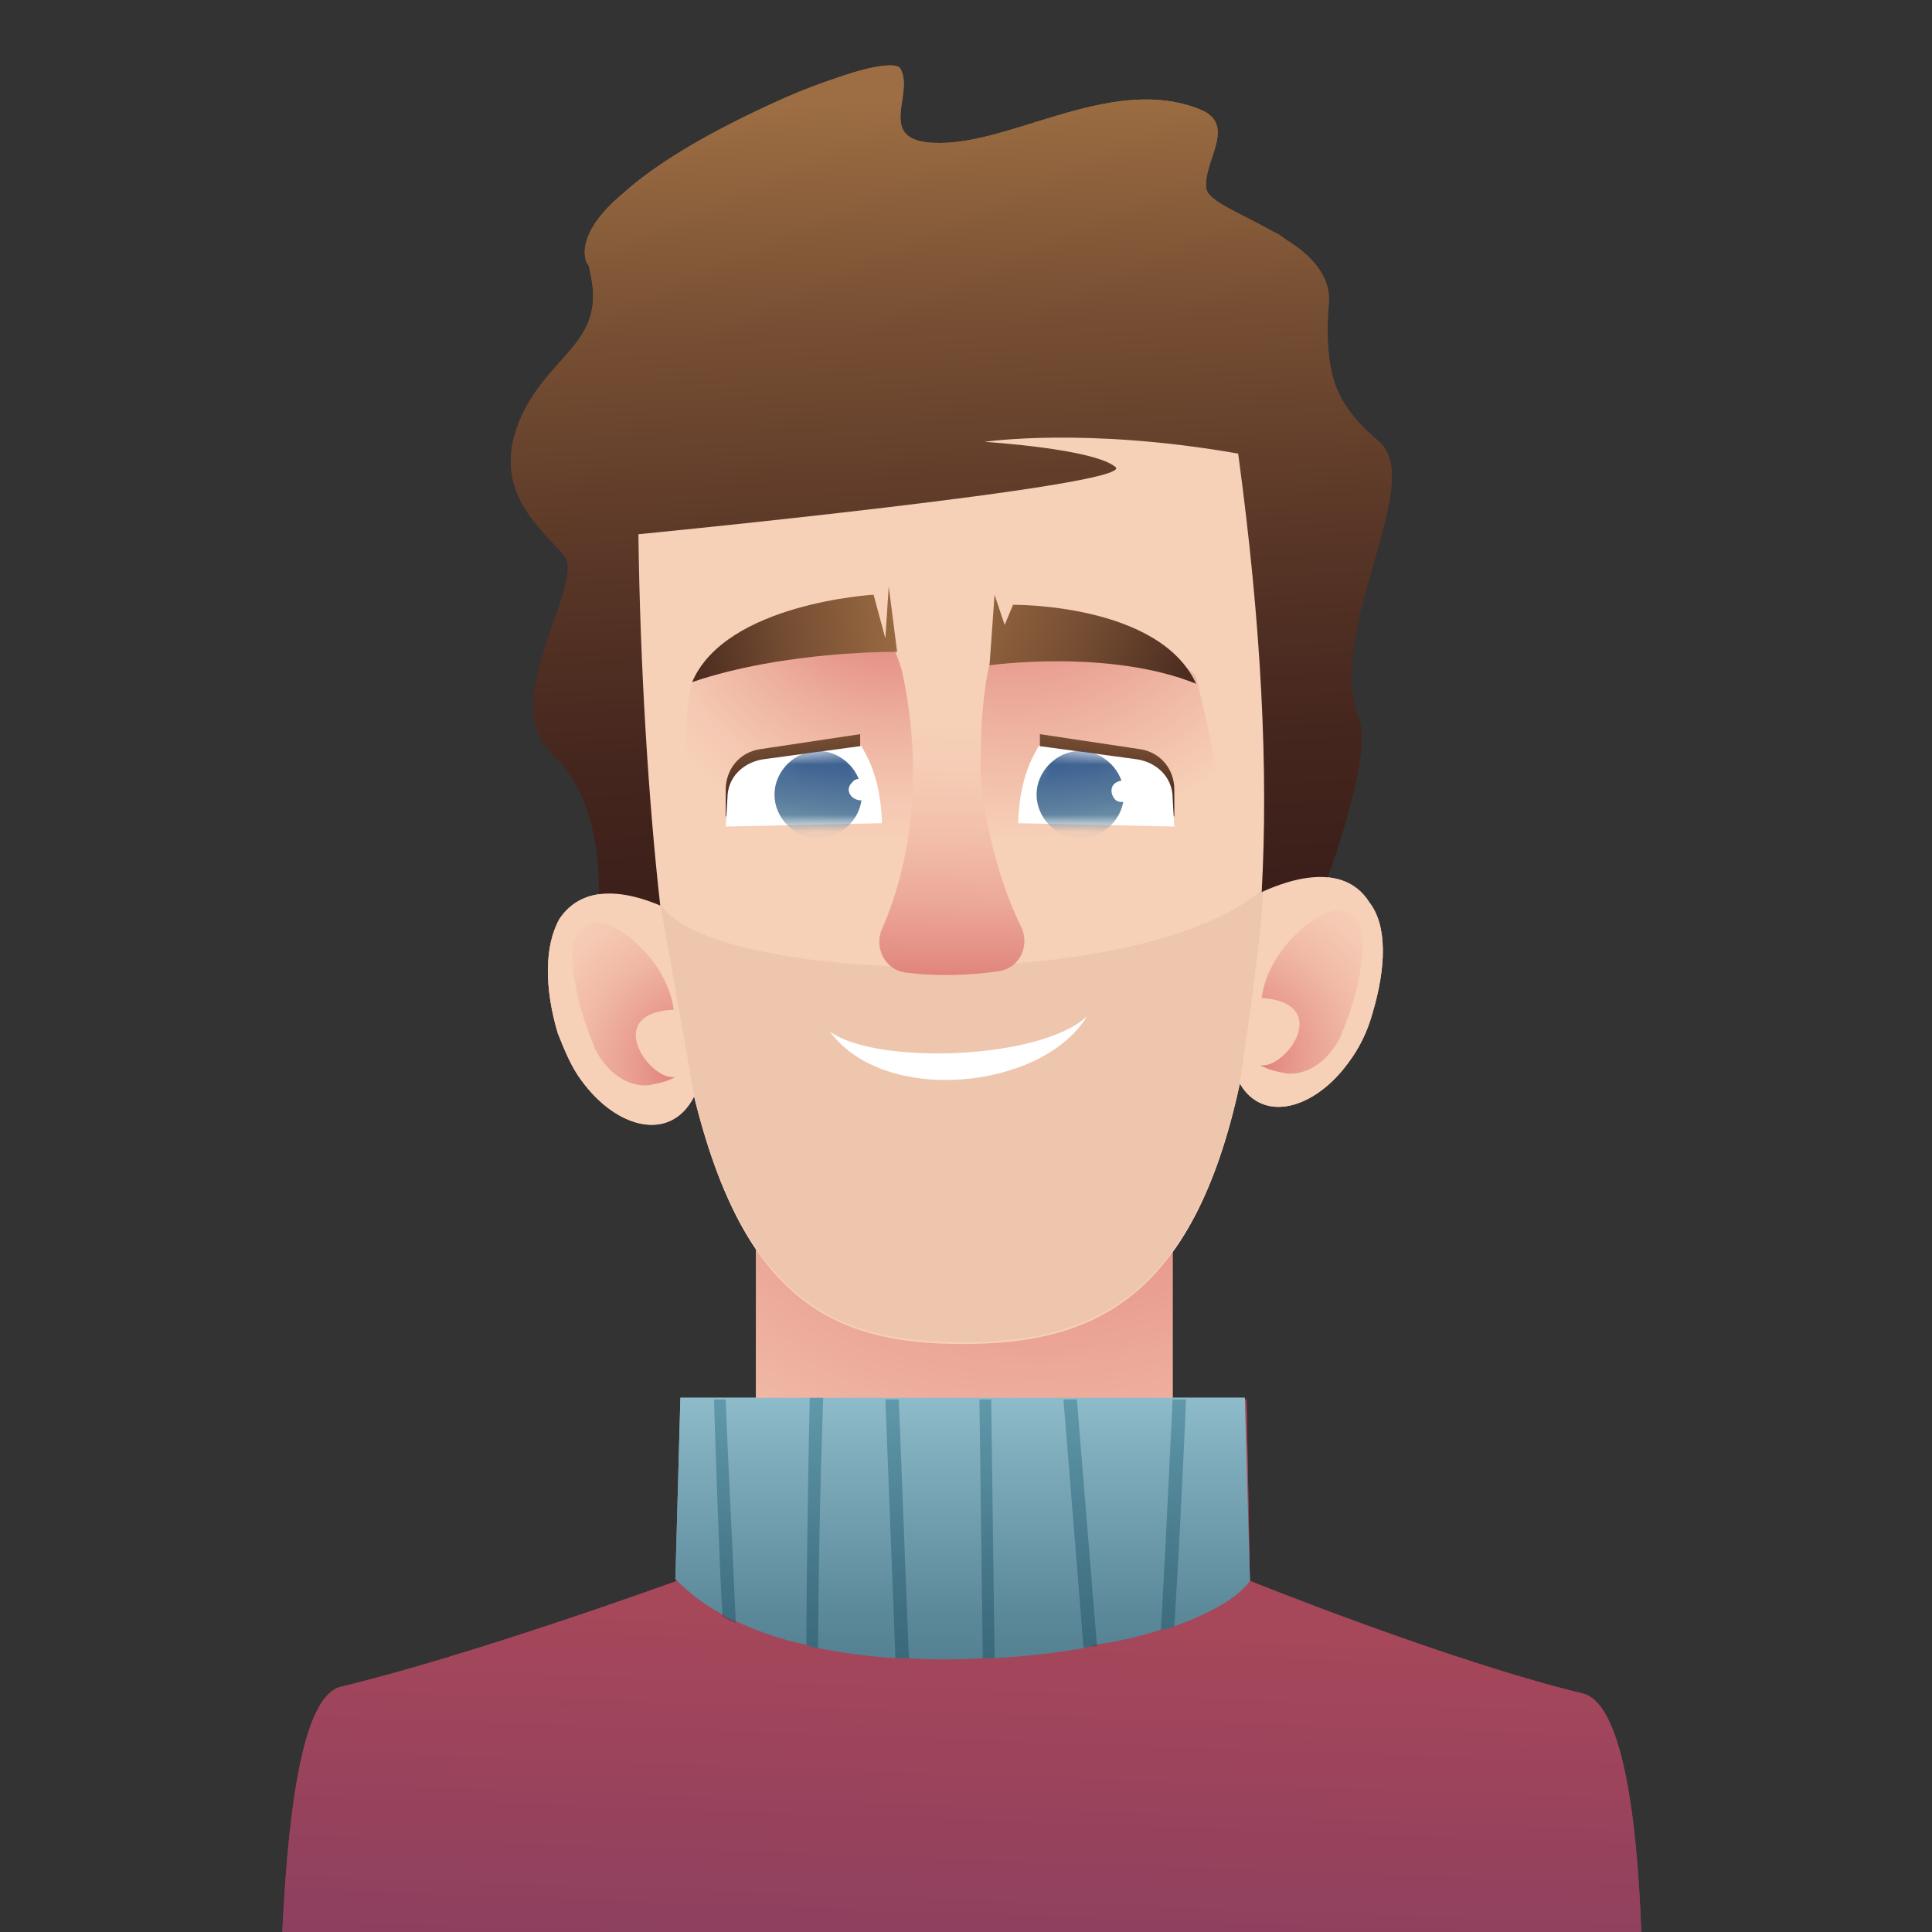<svg width="115" height="115" viewBox="0 0 115 115" fill="none" xmlns="http://www.w3.org/2000/svg">
<rect x="0" y="0" width="115" height="115" fill="#333333" stroke="none"/>
<g clip-path="url(#clip0_1125_43146)">
<path d="M69.8 54.1H45V91.9H69.8V54.1Z" fill="url(#paint0_radial_1125_43146)"/>
<path d="M97.7 115.1H16.8C17.2 106.6 18.2 100.9 20.3 100.4C28.2 98.5 40.3 94.1 40.3 94.1L40.6 83.3H74.2L74.4 94.1C74.4 94.1 86.3 98.9 94.2 100.8C96.3 101.3 97.4 106.8 97.7 115.1Z" fill="url(#paint1_linear_1125_43146)"/>
<path d="M74.4 94.1C73.7 95.1 72.1 96 69.9 96.8C69.7 96.9 69.4 97 69.1 97C67.9 97.4 66.6 97.7 65.2 97.9C65 98 64.8 98 64.5 98.1C62.8 98.4 61 98.6 59.2 98.7C59 98.7 58.7 98.7 58.5 98.7C57 98.8 55.6 98.8 54.1 98.7C53.9 98.7 53.6 98.7 53.3 98.7C51.7 98.6 50.2 98.4 48.7 98.1C48.5 98.1 48.2 98 48 97.9C46.5 97.6 45.1 97.1 43.8 96.5C43.5 96.4 43.3 96.3 43 96.1C41.9 95.5 41 94.8 40.2 94L40.5 83.2H74.1L74.4 94.1Z" fill="url(#paint2_linear_1125_43146)"/>
<g opacity="0.4">
<path d="M43.2 83.3C43.3 86.3 43.6 92.1 43.8 96.6C43.5 96.5 43.3 96.4 43 96.2C42.8 92.6 42.6 86.5 42.5 83.3H43.2Z" fill="url(#paint3_linear_1125_43146)"/>
<path d="M48.7 98.1C48.5 98.1 48.2 98 48 97.9C48 94.4 48.1 87.4 48.2 83.2H49C48.8 88.6 48.7 95.1 48.7 98.1Z" fill="url(#paint4_linear_1125_43146)"/>
<path d="M53.5 83.3L54.1 98.7C53.9 98.7 53.6 98.7 53.3 98.7L52.7 83.3H53.5Z" fill="url(#paint5_linear_1125_43146)"/>
<path d="M59.2 98.7C59 98.7 58.7 98.7 58.5 98.7L58.3 83.3H59L59.2 98.7Z" fill="url(#paint6_linear_1125_43146)"/>
<path d="M64.1 83.3L65.3 98C65 98 64.8 98 64.5 98.1L63.3 83.3H64.1Z" fill="url(#paint7_linear_1125_43146)"/>
<path d="M70.6 83.3C70.4 88 70.1 93.7 69.9 96.8C69.7 96.9 69.4 97 69.1 97C69.3 93.8 69.6 87.3 69.8 83.3H70.6Z" fill="url(#paint8_linear_1125_43146)"/>
</g>
<path d="M80.9 42.8C81.8 45.1 78.6 53.4 78.6 53.4L40.5 54.4H35.6C35.6 54.4 36.3 48 32.9 44.9C29.5 41.8 34.9 34.7 33.6 33.1C32.3 31.5 29.2 29.3 30.9 25.1C32.6 21 36.2 20.5 35.1 16.1C35.1 15.9 35 15.7 34.9 15.6C34.5 14.4 35.4 12.9 37.1 11.5C39.3 9.5 42.8 7.6 46.1 6.1C47.6 5.4 49 4.9 50.2 4.5C52 3.9 53.4 3.7 53.6 4.1C54.5 5.7 51.8 8.7 56.3 8.5C60.7 8.3 66.4 4.5 71.4 6.5C73.7 7.4 71.6 9.6 71.8 11.2C71.9 12 73.9 12.7 75.8 13.8C76.1 13.9 76.3 14.1 76.6 14.3C77.9 15.1 79 16.2 79.1 17.6C79.1 17.7 79.1 17.9 79.1 18C79 19.2 79 20.2 79.1 21.1C79.3 23.2 80.1 24.6 82.1 26.3C84.9 28.8 78.8 37.6 80.9 42.8Z" fill="url(#paint9_linear_1125_43146)"/>
<path d="M81.7 60.3C81.4 61.4 80.9 62.4 80.3 63.2C78.3 66 75.2 66.9 73.8 64.5C71 77.5 64.9 80 57.3 80C49.7 80 44.3 77.5 41.3 65.2C41.3 65.2 41.3 65.2 41.3 65.3C39.9 68 36.7 67.2 34.6 64.3C34 63.5 33.6 62.5 33.2 61.5C32.4 58.8 32.4 56.3 33.3 54.7C34.3 53.2 36.2 52.6 39.3 53.9C38.6 47.7 38.1 39.6 38 31.8C38 31.8 67.7 28.9 66.4 27.8C65.1 26.7 58.6 26.3 58.6 26.3C58.6 26.3 64.6 25.4 73.7 27C75.1 37.3 75.5 45.9 75.1 53.1C78.4 51.6 80.5 52.1 81.5 53.7C82.6 55.1 82.5 57.6 81.7 60.3Z" fill="url(#paint10_linear_1125_43146)"/>
<path opacity="0.1" d="M75.2 52.9C75 56.8 73.8 64.4 73.8 64.4C71 77.4 64.9 79.9 57.3 79.9C49.7 79.9 44.3 77.4 41.3 65.1C41.3 65.1 39.6 55.5 39.3 53.8C42.2 58.6 67.9 59.3 75.2 52.9Z" fill="#5E70A9"/>
<path d="M53 38.1C54.8 42.2 55 46.4 54.7 50.7C54.5 54.9 40.7 52.4 40.7 52.4C40.7 52.4 40.5 42.6 41.2 40.6C41.9 38.6 53 38.1 53 38.1Z" fill="url(#paint11_radial_1125_43146)"/>
<path d="M59.9 37.5C57.9 38.8 58.1 50.2 59.1 51C60.1 51.8 72.5 52 72.9 50.4C73.3 48.8 71.2 40.3 71.2 40.3C70.5 39 62.5 35.9 59.9 37.5Z" fill="url(#paint12_radial_1125_43146)"/>
<path d="M40.2 64.1C39.7 64.4 39.1 64.5 38.6 64.6C37.3 64.7 36.1 63.8 35.4 62.4C35.3 62.1 35.2 61.9 35.1 61.6C34.4 59.8 34 57.9 34.1 56.4C34.2 55.4 35 54.7 35.8 54.9C37.6 55.4 39.8 57.7 40.1 60.1C35.8 60.3 38.7 64.4 40.2 64.1Z" fill="url(#paint13_radial_1125_43146)"/>
<path d="M75 63.4C75.5 63.7 76.1 63.8 76.6 63.9C77.9 64 79.1 63.1 79.8 61.7C79.9 61.4 80 61.2 80.1 60.9C80.8 59.1 81.2 57.2 81.1 55.7C81 54.7 80.2 54 79.4 54.2C77.6 54.7 75.4 57 75.1 59.4C79.4 59.7 76.5 63.7 75 63.4Z" fill="url(#paint14_radial_1125_43146)"/>
<path d="M52.8 36.6C55.7 45.6 53.9 52.1 52.5 55.3C52 56.4 52.7 57.8 54 57.9C55.5 58.1 57.6 58.1 59.5 57.8C60.7 57.6 61.3 56.3 60.8 55.2C58.9 51.4 57.1 43.9 59.3 38.2C59.8 36.5 54.3 35 52.8 36.6Z" fill="url(#paint15_linear_1125_43146)"/>
<path d="M51.2 43.7V44.5L43.2 48.6V47C43.2 45.8 44 44.8 45.2 44.6L51.2 43.7Z" fill="url(#paint16_linear_1125_43146)"/>
<path d="M52.5 49L43.2 49.2L43.3 47.5C43.3 46.3 44.2 45.4 45.4 45.2L51.3 44.4C51.2 44.5 52.4 45.7 52.5 49Z" fill="white"/>
<mask id="mask0_1125_43146" style="mask-type:luminance" maskUnits="userSpaceOnUse" x="43" y="44" width="10" height="6">
<path d="M52.5 49L43.2 49.2L43.3 47.5C43.3 46.3 44.2 45.4 45.4 45.2L51.3 44.4C51.2 44.5 52.4 45.7 52.5 49Z" fill="white"/>
</mask>
<g mask="url(#mask0_1125_43146)">
<path d="M46.1 47.3C46.1 48.7 47.3 49.9 48.7 49.9C50.1 49.9 51.3 48.7 51.3 47.3C51.3 45.9 50.1 44.7 48.7 44.7C47.3 44.7 46.1 45.9 46.1 47.3Z" fill="url(#paint17_linear_1125_43146)"/>
<path d="M50.8 47.5C51.1 47.7 51.5 47.7 51.7 47.4C51.9 47.1 51.9 46.7 51.6 46.5C51.3 46.3 50.9 46.3 50.7 46.6C50.4 46.9 50.5 47.3 50.8 47.5Z" fill="white"/>
</g>
<path d="M61.9 43.7V44.5L69.9 48.6V47C69.9 45.8 69.1 44.8 67.9 44.6L61.9 43.7Z" fill="url(#paint18_linear_1125_43146)"/>
<path d="M60.6 49L69.9 49.2L69.8 47.5C69.8 46.3 68.9 45.4 67.7 45.2L61.8 44.4C61.9 44.5 60.7 45.7 60.6 49Z" fill="white"/>
<mask id="mask1_1125_43146" style="mask-type:luminance" maskUnits="userSpaceOnUse" x="60" y="44" width="10" height="6">
<path d="M60.6 49L69.9 49.2L69.8 47.5C69.8 46.3 68.9 45.4 67.7 45.2L61.8 44.4C61.9 44.5 60.7 45.7 60.6 49Z" fill="white"/>
</mask>
<g mask="url(#mask1_1125_43146)">
<path d="M66.9 47.3C66.9 48.7 65.7 49.9 64.3 49.9C62.9 49.9 61.7 48.7 61.7 47.3C61.7 45.9 62.9 44.7 64.3 44.7C65.7 44.7 66.9 45.9 66.9 47.3Z" fill="url(#paint19_linear_1125_43146)"/>
<path d="M67.2 47.6C66.9 47.8 66.5 47.8 66.3 47.5C66.1 47.2 66.1 46.8 66.4 46.6C66.7 46.4 67.1 46.4 67.3 46.7C67.5 47 67.5 47.4 67.2 47.6Z" fill="white"/>
</g>
<path d="M49.4 61.4C52.1 63.4 61.9 63.1 64.7 60.5C62 64.9 52.6 65.8 49.4 61.4Z" fill="white"/>
<path d="M41.2 40.6C43.2 35.9 52 35.4 52 35.4L52.7 38L52.9 34.9L53.4 38.8C53.5 38.8 46.8 38.7 41.2 40.6Z" fill="url(#paint20_linear_1125_43146)"/>
<path d="M58.9 39.6L59.2 35.4L59.8 37.2L60.3 36C60.3 36 69 35.9 71.2 40.7C66 38.6 58.9 39.6 58.9 39.6Z" fill="url(#paint21_linear_1125_43146)"/>
<path d="M69.8 54.1H45V91.9H69.8V54.1Z" fill="url(#paint22_radial_1125_43146)"/>
<path d="M97.7 115.1H16.8C17.2 106.6 18.2 100.9 20.3 100.4C28.2 98.5 40.3 94.1 40.3 94.1L40.6 83.3H74.2L74.4 94.1C74.4 94.1 86.3 98.9 94.2 100.8C96.3 101.3 97.4 106.8 97.7 115.1Z" fill="url(#paint23_linear_1125_43146)"/>
<path d="M74.4 94.1C73.7 95.1 72.1 96 69.9 96.8C69.7 96.9 69.4 97 69.1 97C67.9 97.4 66.6 97.7 65.2 97.9C65 98 64.8 98 64.5 98.1C62.8 98.4 61 98.6 59.2 98.7C59 98.7 58.7 98.7 58.5 98.7C57 98.8 55.6 98.8 54.1 98.7C53.9 98.7 53.6 98.7 53.3 98.7C51.7 98.6 50.2 98.4 48.7 98.1C48.5 98.1 48.2 98 48 97.9C46.5 97.6 45.1 97.1 43.8 96.5C43.5 96.4 43.3 96.3 43 96.1C41.9 95.5 41 94.8 40.2 94L40.5 83.2H74.1L74.4 94.1Z" fill="url(#paint24_linear_1125_43146)"/>
<g opacity="0.4">
<path d="M43.2 83.3C43.3 86.3 43.6 92.1 43.8 96.6C43.5 96.5 43.3 96.4 43 96.2C42.8 92.6 42.6 86.5 42.5 83.3H43.2Z" fill="url(#paint25_linear_1125_43146)"/>
<path d="M48.7 98.1C48.5 98.1 48.2 98 48 97.9C48 94.4 48.1 87.4 48.2 83.2H49C48.8 88.6 48.7 95.1 48.7 98.1Z" fill="url(#paint26_linear_1125_43146)"/>
<path d="M53.5 83.3L54.1 98.7C53.9 98.7 53.6 98.7 53.3 98.7L52.7 83.3H53.5Z" fill="url(#paint27_linear_1125_43146)"/>
<path d="M59.2 98.7C59 98.7 58.7 98.7 58.5 98.7L58.3 83.3H59L59.2 98.7Z" fill="url(#paint28_linear_1125_43146)"/>
<path d="M64.1 83.3L65.3 98C65 98 64.8 98 64.5 98.1L63.3 83.3H64.1Z" fill="url(#paint29_linear_1125_43146)"/>
<path d="M70.6 83.3C70.4 88 70.1 93.7 69.9 96.8C69.7 96.9 69.4 97 69.1 97C69.3 93.8 69.6 87.3 69.8 83.3H70.6Z" fill="url(#paint30_linear_1125_43146)"/>
</g>
<path d="M80.9 42.8C81.8 45.1 78.6 53.4 78.6 53.4L40.5 54.4H35.6C35.6 54.4 36.3 48 32.9 44.9C29.5 41.8 34.9 34.7 33.6 33.1C32.3 31.5 29.2 29.3 30.9 25.1C32.6 21 36.2 20.5 35.1 16.1C35.1 15.9 35 15.7 34.9 15.6C34.5 14.4 35.4 12.9 37.1 11.5C39.3 9.5 42.8 7.6 46.1 6.1C47.6 5.4 49 4.9 50.2 4.5C52 3.9 53.4 3.7 53.6 4.1C54.5 5.7 51.8 8.7 56.3 8.5C60.7 8.3 66.4 4.5 71.4 6.5C73.7 7.4 71.6 9.6 71.8 11.2C71.9 12 73.9 12.7 75.8 13.8C76.1 13.9 76.3 14.1 76.6 14.3C77.9 15.1 79 16.2 79.1 17.6C79.1 17.7 79.1 17.9 79.1 18C79 19.2 79 20.2 79.1 21.1C79.3 23.2 80.1 24.6 82.1 26.3C84.9 28.8 78.8 37.6 80.9 42.8Z" fill="url(#paint31_linear_1125_43146)"/>
<path d="M81.7 60.3C81.4 61.4 80.9 62.4 80.3 63.2C78.3 66 75.2 66.9 73.8 64.5C71 77.5 64.9 80 57.3 80C49.7 80 44.3 77.5 41.3 65.2C41.3 65.2 41.3 65.2 41.3 65.3C39.9 68 36.7 67.2 34.6 64.3C34 63.5 33.6 62.5 33.2 61.5C32.4 58.8 32.4 56.3 33.3 54.7C34.3 53.2 36.2 52.6 39.3 53.9C38.6 47.7 38.1 39.6 38 31.8C38 31.8 67.7 28.9 66.4 27.8C65.1 26.7 58.6 26.3 58.6 26.3C58.6 26.3 64.6 25.4 73.7 27C75.1 37.3 75.5 45.9 75.1 53.1C78.4 51.6 80.5 52.1 81.5 53.7C82.6 55.1 82.5 57.6 81.7 60.3Z" fill="url(#paint32_linear_1125_43146)"/>
<path opacity="0.1" d="M75.2 52.9C75 56.8 73.8 64.4 73.8 64.4C71 77.4 64.9 79.9 57.3 79.9C49.7 79.9 44.3 77.4 41.3 65.1C41.3 65.1 39.6 55.5 39.3 53.8C42.2 58.6 67.9 59.3 75.2 52.9Z" fill="#9F6551"/>
<path d="M53 38.1C54.8 42.2 55 46.4 54.7 50.7C54.5 54.9 40.7 52.4 40.7 52.4C40.7 52.4 40.5 42.6 41.2 40.6C41.9 38.6 53 38.1 53 38.1Z" fill="url(#paint33_radial_1125_43146)"/>
<path d="M59.9 37.5C57.9 38.8 58.1 50.2 59.1 51C60.1 51.8 72.5 52 72.9 50.4C73.3 48.8 71.2 40.3 71.2 40.3C70.5 39 62.5 35.9 59.9 37.5Z" fill="url(#paint34_radial_1125_43146)"/>
<path d="M40.2 64.1C39.7 64.4 39.1 64.5 38.6 64.6C37.3 64.7 36.1 63.8 35.4 62.4C35.3 62.1 35.2 61.9 35.1 61.6C34.4 59.8 34 57.9 34.1 56.4C34.2 55.4 35 54.7 35.8 54.9C37.6 55.4 39.8 57.7 40.1 60.1C35.8 60.3 38.7 64.4 40.2 64.1Z" fill="url(#paint35_radial_1125_43146)"/>
<path d="M75 63.4C75.5 63.7 76.1 63.8 76.6 63.9C77.9 64 79.1 63.1 79.8 61.7C79.9 61.4 80 61.2 80.1 60.9C80.8 59.1 81.2 57.2 81.1 55.7C81 54.7 80.2 54 79.4 54.2C77.6 54.7 75.4 57 75.1 59.4C79.4 59.7 76.5 63.7 75 63.4Z" fill="url(#paint36_radial_1125_43146)"/>
<path d="M52.8 36.6C55.7 45.6 53.9 52.1 52.5 55.3C52 56.4 52.7 57.8 54 57.9C55.5 58.1 57.6 58.1 59.5 57.8C60.7 57.6 61.3 56.3 60.8 55.2C58.9 51.4 57.1 43.9 59.3 38.2C59.8 36.5 54.3 35 52.8 36.6Z" fill="url(#paint37_linear_1125_43146)"/>
<path d="M51.2 43.7V44.5L43.2 48.6V47C43.2 45.8 44 44.8 45.2 44.6L51.2 43.7Z" fill="url(#paint38_linear_1125_43146)"/>
<path d="M52.5 49L43.2 49.2L43.3 47.5C43.3 46.3 44.2 45.4 45.4 45.2L51.3 44.4C51.2 44.5 52.4 45.7 52.5 49Z" fill="white"/>
<mask id="mask2_1125_43146" style="mask-type:luminance" maskUnits="userSpaceOnUse" x="43" y="44" width="10" height="6">
<path d="M52.5 49L43.2 49.2L43.3 47.5C43.3 46.3 44.2 45.4 45.4 45.2L51.3 44.4C51.2 44.5 52.4 45.7 52.5 49Z" fill="white"/>
</mask>
<g mask="url(#mask2_1125_43146)">
<path d="M46.1 47.3C46.1 48.7 47.3 49.9 48.7 49.9C50.1 49.9 51.3 48.7 51.3 47.3C51.3 45.9 50.1 44.7 48.7 44.7C47.3 44.7 46.1 45.9 46.1 47.3Z" fill="url(#paint39_linear_1125_43146)"/>
<path d="M50.8 47.5C51.1 47.7 51.5 47.7 51.7 47.4C51.9 47.1 51.9 46.7 51.6 46.5C51.3 46.3 50.9 46.3 50.7 46.6C50.4 46.9 50.5 47.3 50.8 47.5Z" fill="white"/>
</g>
<path d="M61.9 43.7V44.5L69.9 48.6V47C69.9 45.8 69.1 44.8 67.9 44.6L61.9 43.7Z" fill="url(#paint40_linear_1125_43146)"/>
<path d="M60.6 49L69.9 49.2L69.8 47.5C69.8 46.3 68.9 45.4 67.7 45.2L61.8 44.4C61.9 44.5 60.7 45.7 60.6 49Z" fill="white"/>
<mask id="mask3_1125_43146" style="mask-type:luminance" maskUnits="userSpaceOnUse" x="60" y="44" width="10" height="6">
<path d="M60.6 49L69.9 49.2L69.8 47.5C69.8 46.3 68.9 45.4 67.7 45.2L61.8 44.4C61.9 44.5 60.7 45.7 60.6 49Z" fill="white"/>
</mask>
<g mask="url(#mask3_1125_43146)">
<path d="M66.9 47.3C66.9 48.7 65.7 49.9 64.3 49.9C62.9 49.9 61.7 48.7 61.7 47.3C61.7 45.9 62.9 44.7 64.3 44.7C65.7 44.7 66.9 45.9 66.9 47.3Z" fill="url(#paint41_linear_1125_43146)"/>
<path d="M67.2 47.6C66.9 47.8 66.5 47.8 66.3 47.5C66.1 47.2 66.1 46.8 66.4 46.6C66.7 46.4 67.1 46.4 67.3 46.7C67.5 47 67.5 47.4 67.2 47.6Z" fill="white"/>
</g>
<path d="M49.4 61.4C52.1 63.4 61.9 63.1 64.7 60.5C62 64.9 52.6 65.8 49.4 61.4Z" fill="white"/>
<path d="M41.2 40.6C43.2 35.9 52 35.4 52 35.4L52.7 38L52.9 34.9L53.4 38.8C53.5 38.8 46.8 38.7 41.2 40.6Z" fill="url(#paint42_linear_1125_43146)"/>
<path d="M58.9 39.6L59.2 35.4L59.8 37.2L60.3 36C60.3 36 69 35.9 71.2 40.7C66 38.6 58.9 39.6 58.9 39.6Z" fill="url(#paint43_linear_1125_43146)"/>
</g>
<defs>
<radialGradient id="paint0_radial_1125_43146" cx="0" cy="0" r="1" gradientUnits="userSpaceOnUse" gradientTransform="translate(61.93 56.51) scale(41.78 41.78)">
<stop stop-color="#DB6D6A"/>
<stop offset="1" stop-color="#F7D0B8"/>
</radialGradient>
<linearGradient id="paint1_linear_1125_43146" x1="56.387" y1="139.68" x2="57.937" y2="96.8" gradientUnits="userSpaceOnUse">
<stop stop-color="#703665"/>
<stop offset="1" stop-color="#A6475A"/>
</linearGradient>
<linearGradient id="paint2_linear_1125_43146" x1="57.37" y1="82.93" x2="57.37" y2="109.27" gradientUnits="userSpaceOnUse">
<stop stop-color="#8FBDCC"/>
<stop offset="0.12" stop-color="#81AFBE"/>
<stop offset="0.5" stop-color="#5C899A"/>
<stop offset="0.81" stop-color="#467284"/>
<stop offset="1" stop-color="#3E6A7C"/>
</linearGradient>
<linearGradient id="paint3_linear_1125_43146" x1="42.984" y1="82.31" x2="43.484" y2="104.68" gradientUnits="userSpaceOnUse">
<stop stop-color="#8FBDCC"/>
<stop offset="0.12" stop-color="#81AFBE"/>
<stop offset="0.5" stop-color="#5C899A"/>
<stop offset="0.81" stop-color="#467284"/>
<stop offset="1" stop-color="#3E6A7C"/>
</linearGradient>
<linearGradient id="paint4_linear_1125_43146" x1="48.251" y1="82.2" x2="48.751" y2="104.56" gradientUnits="userSpaceOnUse">
<stop stop-color="#8FBDCC"/>
<stop offset="0.12" stop-color="#81AFBE"/>
<stop offset="0.5" stop-color="#5C899A"/>
<stop offset="0.81" stop-color="#467284"/>
<stop offset="1" stop-color="#3E6A7C"/>
</linearGradient>
<linearGradient id="paint5_linear_1125_43146" x1="53.215" y1="82.09" x2="53.715" y2="104.45" gradientUnits="userSpaceOnUse">
<stop stop-color="#8FBDCC"/>
<stop offset="0.12" stop-color="#81AFBE"/>
<stop offset="0.5" stop-color="#5C899A"/>
<stop offset="0.81" stop-color="#467284"/>
<stop offset="1" stop-color="#3E6A7C"/>
</linearGradient>
<linearGradient id="paint6_linear_1125_43146" x1="58.533" y1="81.97" x2="59.033" y2="104.33" gradientUnits="userSpaceOnUse">
<stop stop-color="#8FBDCC"/>
<stop offset="0.12" stop-color="#81AFBE"/>
<stop offset="0.5" stop-color="#5C899A"/>
<stop offset="0.81" stop-color="#467284"/>
<stop offset="1" stop-color="#3E6A7C"/>
</linearGradient>
<linearGradient id="paint7_linear_1125_43146" x1="64.099" y1="81.84" x2="64.599" y2="104.21" gradientUnits="userSpaceOnUse">
<stop stop-color="#8FBDCC"/>
<stop offset="0.12" stop-color="#81AFBE"/>
<stop offset="0.5" stop-color="#5C899A"/>
<stop offset="0.81" stop-color="#467284"/>
<stop offset="1" stop-color="#3E6A7C"/>
</linearGradient>
<linearGradient id="paint8_linear_1125_43146" x1="69.677" y1="81.72" x2="70.177" y2="104.08" gradientUnits="userSpaceOnUse">
<stop stop-color="#8FBDCC"/>
<stop offset="0.12" stop-color="#81AFBE"/>
<stop offset="0.5" stop-color="#5C899A"/>
<stop offset="0.81" stop-color="#467284"/>
<stop offset="1" stop-color="#3E6A7C"/>
</linearGradient>
<linearGradient id="paint9_linear_1125_43146" x1="55.505" y1="5.82" x2="58.675" y2="68.1" gradientUnits="userSpaceOnUse">
<stop stop-color="#9D6E43"/>
<stop offset="0.21" stop-color="#774F33"/>
<stop offset="0.42" stop-color="#5A3727"/>
<stop offset="0.62" stop-color="#45261E"/>
<stop offset="0.82" stop-color="#381C18"/>
<stop offset="1" stop-color="#341917"/>
</linearGradient>
<linearGradient id="paint10_linear_1125_43146" x1="82.492" y1="46.868" x2="104.132" y2="41.068" gradientUnits="userSpaceOnUse">
<stop offset="0.19" stop-color="#F7D0B8"/>
<stop offset="0.35" stop-color="#F5CBB4"/>
<stop offset="0.51" stop-color="#F2BEAA"/>
<stop offset="0.68" stop-color="#ECA999"/>
<stop offset="0.85" stop-color="#E38C82"/>
<stop offset="1" stop-color="#DB6D6A"/>
</linearGradient>
<radialGradient id="paint11_radial_1125_43146" cx="0" cy="0" r="1" gradientUnits="userSpaceOnUse" gradientTransform="translate(52.75 33.82) scale(16.36 16.36)">
<stop stop-color="#DB6D6A"/>
<stop offset="0.21" stop-color="#E2887F"/>
<stop offset="0.56" stop-color="#EDAF9E"/>
<stop offset="0.83" stop-color="#F4C7B1"/>
<stop offset="1" stop-color="#F7D0B8"/>
</radialGradient>
<radialGradient id="paint12_radial_1125_43146" cx="0" cy="0" r="1" gradientUnits="userSpaceOnUse" gradientTransform="translate(60.36 29.63) scale(20.38 20.38)">
<stop stop-color="#DB6D6A"/>
<stop offset="0.68" stop-color="#EEB3A1"/>
<stop offset="1" stop-color="#F7D0B8"/>
</radialGradient>
<radialGradient id="paint13_radial_1125_43146" cx="0" cy="0" r="1" gradientUnits="userSpaceOnUse" gradientTransform="translate(41.837 63.414) rotate(-6.782) scale(11.89 11.89)">
<stop stop-color="#DB6D6A"/>
<stop offset="0.04" stop-color="#DC736F"/>
<stop offset="0.33" stop-color="#E89B8E"/>
<stop offset="0.6" stop-color="#F0B8A5"/>
<stop offset="0.83" stop-color="#F5C9B3"/>
<stop offset="1" stop-color="#F7D0B8"/>
</radialGradient>
<radialGradient id="paint14_radial_1125_43146" cx="0" cy="0" r="1" gradientUnits="userSpaceOnUse" gradientTransform="translate(73.374 62.818) rotate(-173.218) scale(11.89 11.89)">
<stop stop-color="#DB6D6A"/>
<stop offset="0.04" stop-color="#DC736F"/>
<stop offset="0.33" stop-color="#E89B8E"/>
<stop offset="0.6" stop-color="#F0B8A5"/>
<stop offset="0.83" stop-color="#F5C9B3"/>
<stop offset="1" stop-color="#F7D0B8"/>
</radialGradient>
<linearGradient id="paint15_linear_1125_43146" x1="56.832" y1="42.97" x2="56.502" y2="60.36" gradientUnits="userSpaceOnUse">
<stop stop-color="#F7D0B8"/>
<stop offset="0.19" stop-color="#F5CBB4"/>
<stop offset="0.4" stop-color="#F2BEAA"/>
<stop offset="0.61" stop-color="#ECA999"/>
<stop offset="0.82" stop-color="#E38C82"/>
<stop offset="1" stop-color="#DB6D6A"/>
</linearGradient>
<linearGradient id="paint16_linear_1125_43146" x1="46.813" y1="41.89" x2="47.753" y2="51.75" gradientUnits="userSpaceOnUse">
<stop stop-color="#9D6E43"/>
<stop offset="0.21" stop-color="#774F33"/>
<stop offset="0.42" stop-color="#5A3727"/>
<stop offset="0.62" stop-color="#45261E"/>
<stop offset="0.82" stop-color="#381C18"/>
<stop offset="1" stop-color="#341917"/>
</linearGradient>
<linearGradient id="paint17_linear_1125_43146" x1="48.415" y1="49.881" x2="49.045" y2="44.739" gradientUnits="userSpaceOnUse">
<stop stop-color="#7B9EAE"/>
<stop offset="0.38" stop-color="#5C7F9F"/>
<stop offset="0.77" stop-color="#436794"/>
<stop offset="1" stop-color="#3A5E90"/>
</linearGradient>
<linearGradient id="paint18_linear_1125_43146" x1="66.327" y1="41.89" x2="65.387" y2="51.75" gradientUnits="userSpaceOnUse">
<stop stop-color="#9D6E43"/>
<stop offset="0.21" stop-color="#774F33"/>
<stop offset="0.42" stop-color="#5A3727"/>
<stop offset="0.62" stop-color="#45261E"/>
<stop offset="0.82" stop-color="#381C18"/>
<stop offset="1" stop-color="#341917"/>
</linearGradient>
<linearGradient id="paint19_linear_1125_43146" x1="64.585" y1="49.881" x2="63.955" y2="44.739" gradientUnits="userSpaceOnUse">
<stop stop-color="#7B9EAE"/>
<stop offset="0.38" stop-color="#5C7F9F"/>
<stop offset="0.77" stop-color="#436794"/>
<stop offset="1" stop-color="#3A5E90"/>
</linearGradient>
<linearGradient id="paint20_linear_1125_43146" x1="54.99" y1="36.847" x2="38.12" y2="38.737" gradientUnits="userSpaceOnUse">
<stop stop-color="#9F6F44"/>
<stop offset="0.17" stop-color="#93653F"/>
<stop offset="0.48" stop-color="#754D32"/>
<stop offset="0.88" stop-color="#44261D"/>
<stop offset="1" stop-color="#341917"/>
</linearGradient>
<linearGradient id="paint21_linear_1125_43146" x1="55.308" y1="35.105" x2="73.528" y2="42.695" gradientUnits="userSpaceOnUse">
<stop stop-color="#9F6F44"/>
<stop offset="0.17" stop-color="#93653F"/>
<stop offset="0.48" stop-color="#754D32"/>
<stop offset="0.88" stop-color="#44261D"/>
<stop offset="1" stop-color="#341917"/>
</linearGradient>
<radialGradient id="paint22_radial_1125_43146" cx="0" cy="0" r="1" gradientUnits="userSpaceOnUse" gradientTransform="translate(61.93 56.51) scale(41.78 41.78)">
<stop stop-color="#DB6D6A"/>
<stop offset="1" stop-color="#F7D0B8"/>
</radialGradient>
<linearGradient id="paint23_linear_1125_43146" x1="56.387" y1="139.68" x2="57.937" y2="96.8" gradientUnits="userSpaceOnUse">
<stop stop-color="#703665"/>
<stop offset="1" stop-color="#A6475A"/>
</linearGradient>
<linearGradient id="paint24_linear_1125_43146" x1="57.37" y1="82.93" x2="57.37" y2="109.27" gradientUnits="userSpaceOnUse">
<stop stop-color="#8FBDCC"/>
<stop offset="0.12" stop-color="#81AFBE"/>
<stop offset="0.5" stop-color="#5C899A"/>
<stop offset="0.81" stop-color="#467284"/>
<stop offset="1" stop-color="#3E6A7C"/>
</linearGradient>
<linearGradient id="paint25_linear_1125_43146" x1="42.984" y1="82.31" x2="43.484" y2="104.68" gradientUnits="userSpaceOnUse">
<stop stop-color="#1F6981"/>
<stop offset="0.12" stop-color="#1C6178"/>
<stop offset="0.5" stop-color="#144C61"/>
<stop offset="0.81" stop-color="#0F4053"/>
<stop offset="1" stop-color="#0E3B4E"/>
</linearGradient>
<linearGradient id="paint26_linear_1125_43146" x1="48.251" y1="82.2" x2="48.751" y2="104.56" gradientUnits="userSpaceOnUse">
<stop stop-color="#1F6981"/>
<stop offset="0.12" stop-color="#1C6178"/>
<stop offset="0.5" stop-color="#144C61"/>
<stop offset="0.81" stop-color="#0F4053"/>
<stop offset="1" stop-color="#0E3B4E"/>
</linearGradient>
<linearGradient id="paint27_linear_1125_43146" x1="53.215" y1="82.09" x2="53.715" y2="104.45" gradientUnits="userSpaceOnUse">
<stop stop-color="#1F6981"/>
<stop offset="0.12" stop-color="#1C6178"/>
<stop offset="0.5" stop-color="#144C61"/>
<stop offset="0.81" stop-color="#0F4053"/>
<stop offset="1" stop-color="#0E3B4E"/>
</linearGradient>
<linearGradient id="paint28_linear_1125_43146" x1="58.533" y1="81.97" x2="59.033" y2="104.33" gradientUnits="userSpaceOnUse">
<stop stop-color="#1F6981"/>
<stop offset="0.12" stop-color="#1C6178"/>
<stop offset="0.5" stop-color="#144C61"/>
<stop offset="0.81" stop-color="#0F4053"/>
<stop offset="1" stop-color="#0E3B4E"/>
</linearGradient>
<linearGradient id="paint29_linear_1125_43146" x1="64.099" y1="81.84" x2="64.599" y2="104.21" gradientUnits="userSpaceOnUse">
<stop stop-color="#1F6981"/>
<stop offset="0.12" stop-color="#1C6178"/>
<stop offset="0.5" stop-color="#144C61"/>
<stop offset="0.81" stop-color="#0F4053"/>
<stop offset="1" stop-color="#0E3B4E"/>
</linearGradient>
<linearGradient id="paint30_linear_1125_43146" x1="69.677" y1="81.72" x2="70.177" y2="104.08" gradientUnits="userSpaceOnUse">
<stop stop-color="#1F6981"/>
<stop offset="0.12" stop-color="#1C6178"/>
<stop offset="0.5" stop-color="#144C61"/>
<stop offset="0.81" stop-color="#0F4053"/>
<stop offset="1" stop-color="#0E3B4E"/>
</linearGradient>
<linearGradient id="paint31_linear_1125_43146" x1="55.505" y1="5.82" x2="58.675" y2="68.1" gradientUnits="userSpaceOnUse">
<stop stop-color="#9D6E43"/>
<stop offset="0.21" stop-color="#774F33"/>
<stop offset="0.42" stop-color="#5A3727"/>
<stop offset="0.62" stop-color="#45261E"/>
<stop offset="0.82" stop-color="#381C18"/>
<stop offset="1" stop-color="#341917"/>
</linearGradient>
<linearGradient id="paint32_linear_1125_43146" x1="82.492" y1="46.868" x2="104.132" y2="41.068" gradientUnits="userSpaceOnUse">
<stop offset="0.19" stop-color="#F7D0B8"/>
<stop offset="0.35" stop-color="#F5CBB4"/>
<stop offset="0.51" stop-color="#F2BEAA"/>
<stop offset="0.68" stop-color="#ECA999"/>
<stop offset="0.85" stop-color="#E38C82"/>
<stop offset="1" stop-color="#DB6D6A"/>
</linearGradient>
<radialGradient id="paint33_radial_1125_43146" cx="0" cy="0" r="1" gradientUnits="userSpaceOnUse" gradientTransform="translate(52.75 33.82) scale(16.36 16.36)">
<stop stop-color="#DB6D6A"/>
<stop offset="0.21" stop-color="#E2887F"/>
<stop offset="0.56" stop-color="#EDAF9E"/>
<stop offset="0.83" stop-color="#F4C7B1"/>
<stop offset="1" stop-color="#F7D0B8"/>
</radialGradient>
<radialGradient id="paint34_radial_1125_43146" cx="0" cy="0" r="1" gradientUnits="userSpaceOnUse" gradientTransform="translate(60.36 29.63) scale(20.38 20.38)">
<stop stop-color="#DB6D6A"/>
<stop offset="0.68" stop-color="#EEB3A1"/>
<stop offset="1" stop-color="#F7D0B8"/>
</radialGradient>
<radialGradient id="paint35_radial_1125_43146" cx="0" cy="0" r="1" gradientUnits="userSpaceOnUse" gradientTransform="translate(41.837 63.414) rotate(-6.782) scale(11.89 11.89)">
<stop stop-color="#DB6D6A"/>
<stop offset="0.04" stop-color="#DC736F"/>
<stop offset="0.33" stop-color="#E89B8E"/>
<stop offset="0.6" stop-color="#F0B8A5"/>
<stop offset="0.83" stop-color="#F5C9B3"/>
<stop offset="1" stop-color="#F7D0B8"/>
</radialGradient>
<radialGradient id="paint36_radial_1125_43146" cx="0" cy="0" r="1" gradientUnits="userSpaceOnUse" gradientTransform="translate(73.374 62.818) rotate(-173.218) scale(11.89 11.89)">
<stop stop-color="#DB6D6A"/>
<stop offset="0.04" stop-color="#DC736F"/>
<stop offset="0.33" stop-color="#E89B8E"/>
<stop offset="0.6" stop-color="#F0B8A5"/>
<stop offset="0.83" stop-color="#F5C9B3"/>
<stop offset="1" stop-color="#F7D0B8"/>
</radialGradient>
<linearGradient id="paint37_linear_1125_43146" x1="56.832" y1="42.97" x2="56.502" y2="60.36" gradientUnits="userSpaceOnUse">
<stop stop-color="#F7D0B8"/>
<stop offset="0.19" stop-color="#F5CBB4"/>
<stop offset="0.4" stop-color="#F2BEAA"/>
<stop offset="0.61" stop-color="#ECA999"/>
<stop offset="0.82" stop-color="#E38C82"/>
<stop offset="1" stop-color="#DB6D6A"/>
</linearGradient>
<linearGradient id="paint38_linear_1125_43146" x1="46.813" y1="41.89" x2="47.753" y2="51.75" gradientUnits="userSpaceOnUse">
<stop stop-color="#9D6E43"/>
<stop offset="0.21" stop-color="#774F33"/>
<stop offset="0.42" stop-color="#5A3727"/>
<stop offset="0.62" stop-color="#45261E"/>
<stop offset="0.82" stop-color="#381C18"/>
<stop offset="1" stop-color="#341917"/>
</linearGradient>
<linearGradient id="paint39_linear_1125_43146" x1="48.415" y1="49.881" x2="49.045" y2="44.739" gradientUnits="userSpaceOnUse">
<stop stop-color="#7B9EAE"/>
<stop offset="0.38" stop-color="#5C7F9F"/>
<stop offset="0.77" stop-color="#436794"/>
<stop offset="1" stop-color="#3A5E90"/>
</linearGradient>
<linearGradient id="paint40_linear_1125_43146" x1="66.327" y1="41.89" x2="65.387" y2="51.75" gradientUnits="userSpaceOnUse">
<stop stop-color="#9D6E43"/>
<stop offset="0.21" stop-color="#774F33"/>
<stop offset="0.42" stop-color="#5A3727"/>
<stop offset="0.62" stop-color="#45261E"/>
<stop offset="0.82" stop-color="#381C18"/>
<stop offset="1" stop-color="#341917"/>
</linearGradient>
<linearGradient id="paint41_linear_1125_43146" x1="64.585" y1="49.881" x2="63.955" y2="44.739" gradientUnits="userSpaceOnUse">
<stop stop-color="#7B9EAE"/>
<stop offset="0.38" stop-color="#5C7F9F"/>
<stop offset="0.77" stop-color="#436794"/>
<stop offset="1" stop-color="#3A5E90"/>
</linearGradient>
<linearGradient id="paint42_linear_1125_43146" x1="54.99" y1="36.847" x2="38.12" y2="38.737" gradientUnits="userSpaceOnUse">
<stop stop-color="#9F6F44"/>
<stop offset="0.17" stop-color="#93653F"/>
<stop offset="0.48" stop-color="#754D32"/>
<stop offset="0.88" stop-color="#44261D"/>
<stop offset="1" stop-color="#341917"/>
</linearGradient>
<linearGradient id="paint43_linear_1125_43146" x1="55.308" y1="35.105" x2="73.528" y2="42.695" gradientUnits="userSpaceOnUse">
<stop stop-color="#9F6F44"/>
<stop offset="0.17" stop-color="#93653F"/>
<stop offset="0.48" stop-color="#754D32"/>
<stop offset="0.88" stop-color="#44261D"/>
<stop offset="1" stop-color="#341917"/>
</linearGradient>
<clipPath id="clip0_1125_43146">
<rect width="115" height="115" fill="white"/>
</clipPath>
</defs>
</svg>
